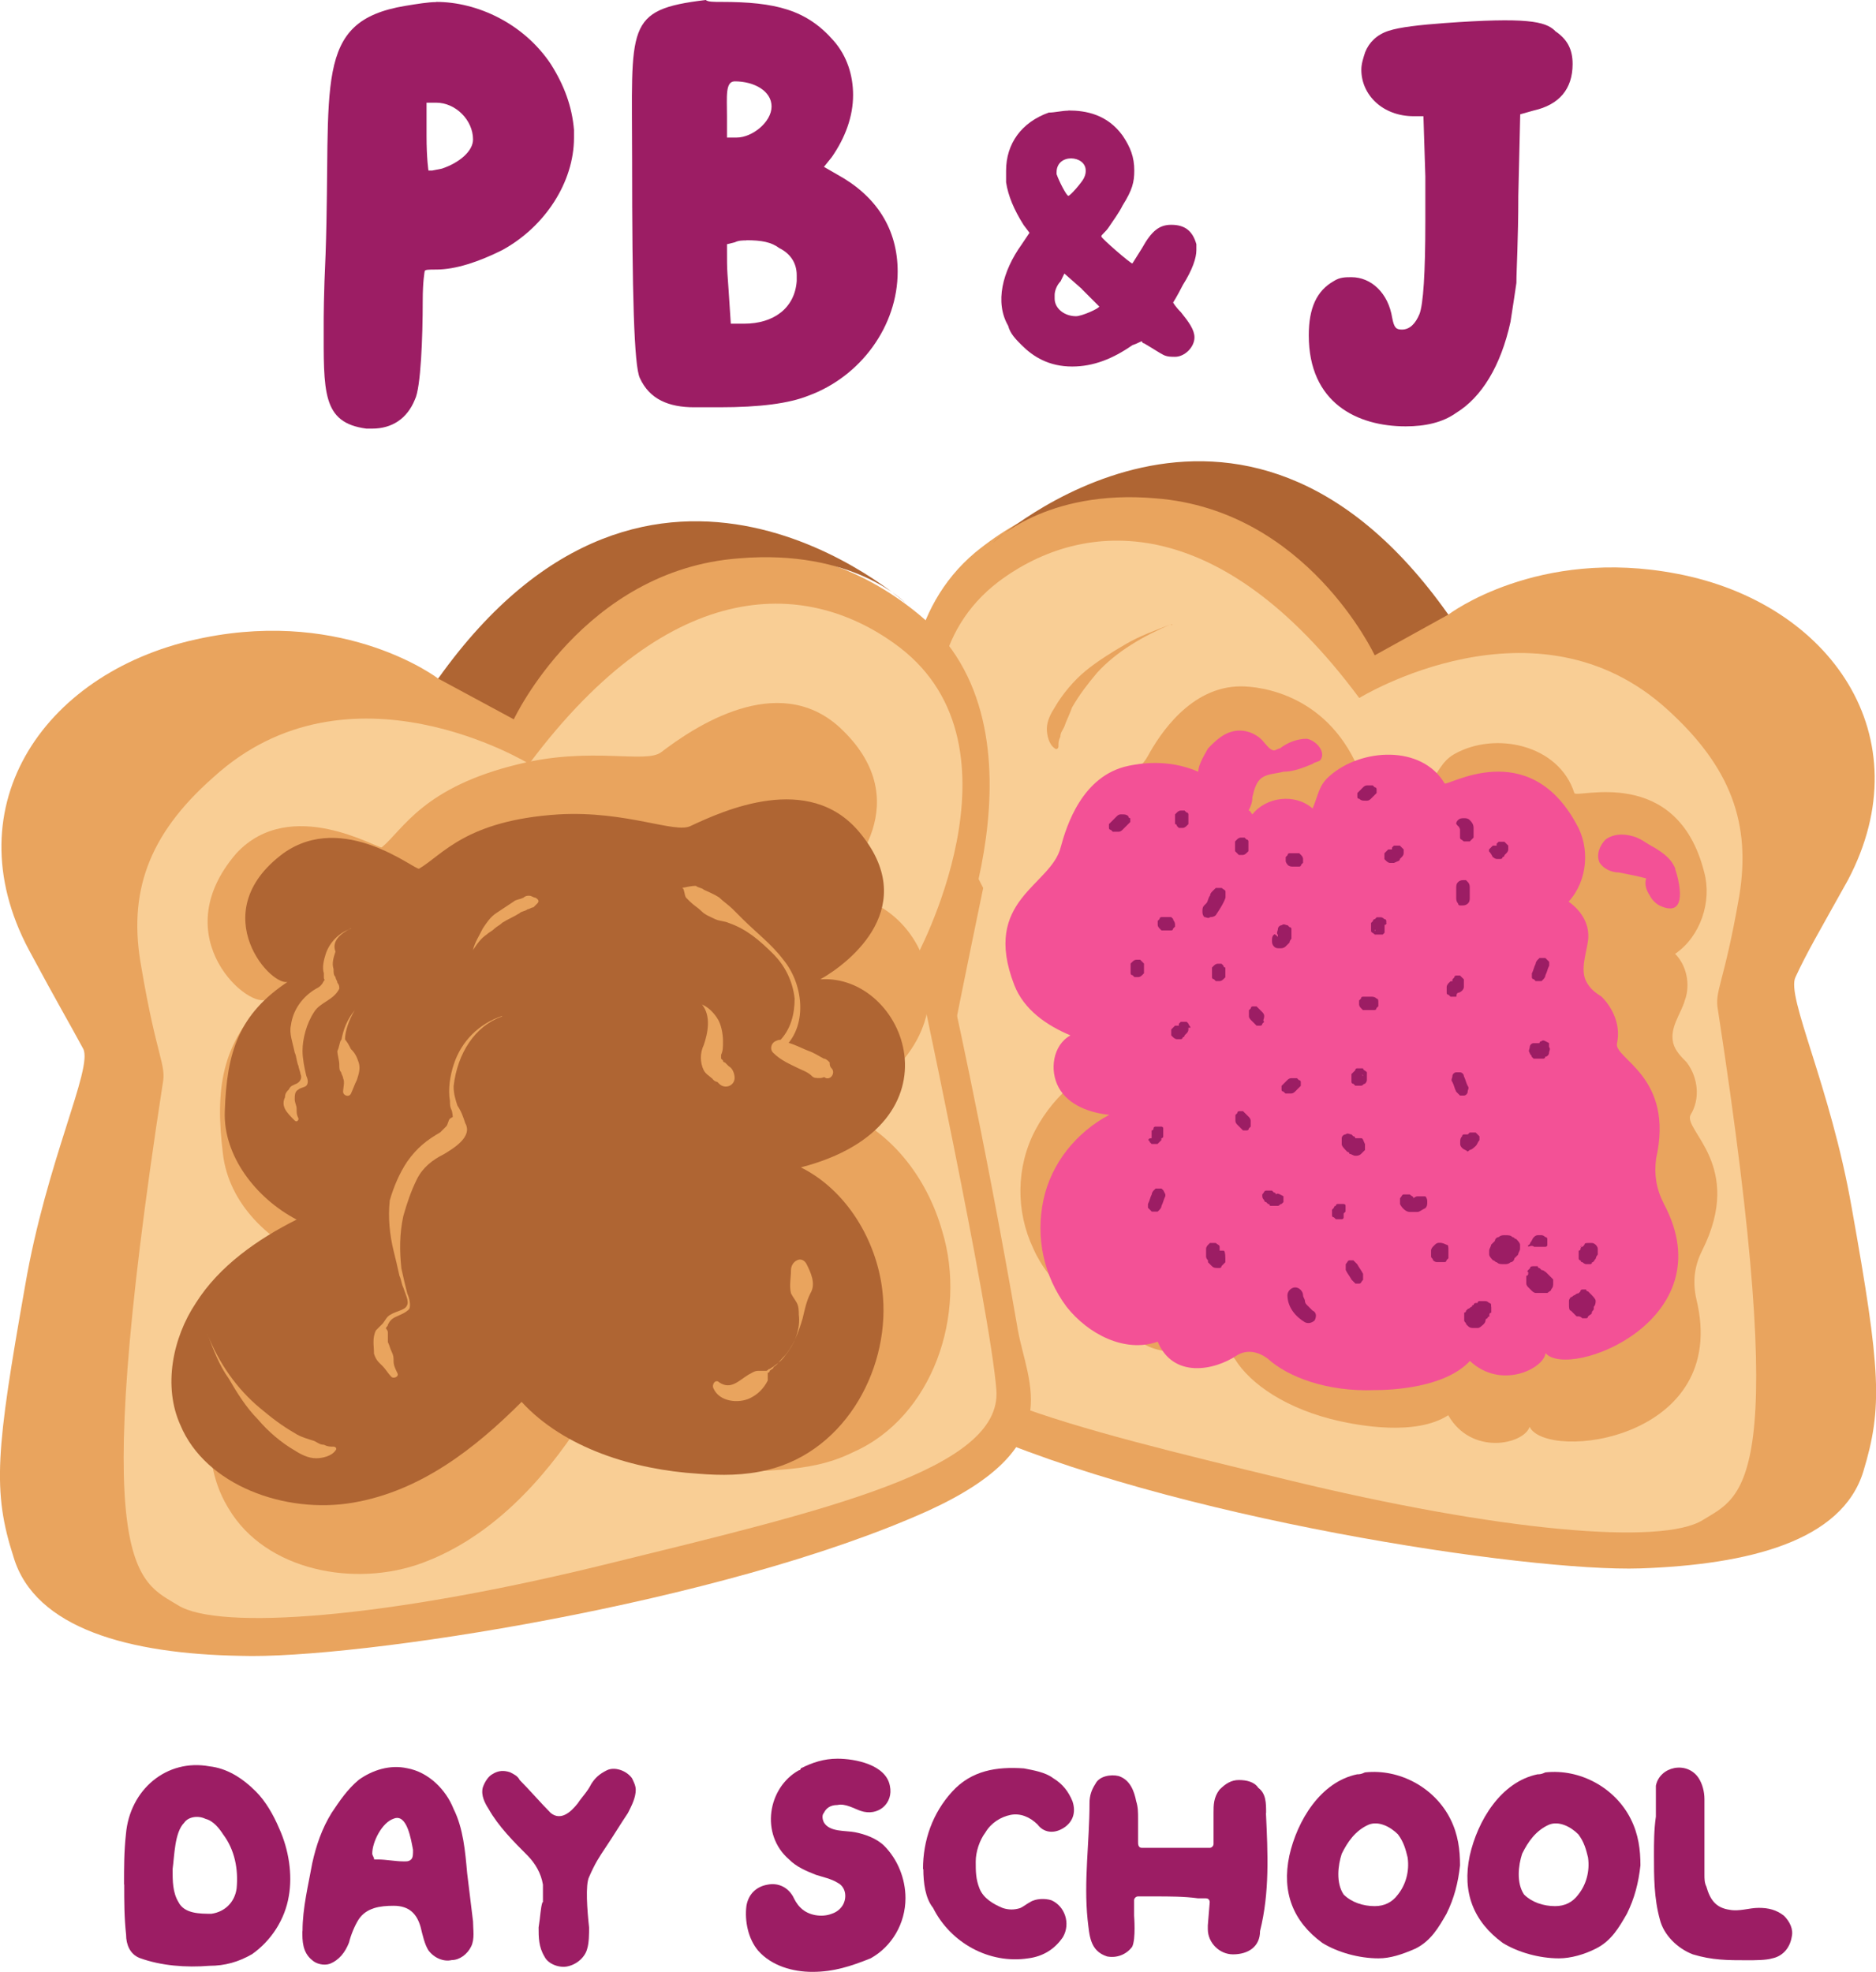 <?xml version="1.0" encoding="UTF-8"?> <svg xmlns="http://www.w3.org/2000/svg" id="Layer_1" data-name="Layer 1" viewBox="0 0 108.15 113.68"><defs><style> .cls-1 { fill: #af6533; } .cls-2 { fill: #f35196; } .cls-3 { fill: #9c1d64; } .cls-4 { fill: #e9a45e; } .cls-5 { fill: #f9ce95; } </style></defs><g><path class="cls-3" d="M25.15.11c2.35,0,5.03,1.23,6.6,3.58.78,1.23,1.23,2.46,1.34,3.8v.45c0,2.57-1.68,5.14-4.14,6.48-1.34.67-2.68,1.12-3.8,1.12-.45,0-.67,0-.67.11,0,0-.11.56-.11,1.68,0,2.12-.11,5.03-.45,5.7-.45,1.12-1.34,1.68-2.46,1.68h-.34c-2.57-.34-2.46-2.12-2.46-6.04,0-.34,0-1.68.11-4.02.34-9.84-.78-13.41,4.58-14.31.67-.11,1.34-.22,1.79-.22ZM25.15,5.92h-.56v1.9c0,1.34.11,2.01.11,2.01h.22l.56-.11c1.01-.34,1.79-1.01,1.79-1.68,0-1.12-1.01-2.12-2.12-2.12Z"></path><path class="cls-3" d="M41.58.11c3.13,0,4.92.45,6.48,2.24.78.89,1.12,2.01,1.12,3.13,0,1.23-.45,2.46-1.23,3.58l-.45.56.78.45c2.24,1.23,3.47,3.13,3.47,5.59,0,3.13-2.12,6.04-5.14,7.15-1.12.45-2.79.67-5.14.67h-1.45c-1.45,0-2.57-.45-3.13-1.68-.34-.67-.45-4.92-.45-12.63s-.45-8.61,4.25-9.17c.11.11.45.11.89.11ZM42.36,4.69c-.56,0-.45.89-.45,2.01v1.23h.56c.89,0,2.01-.89,2.01-1.79s-1.01-1.45-2.12-1.45ZM43.03,13.86c-.22,0-.45,0-.67.11l-.45.11c0,2.01,0,1.01.22,4.58h.78c1.68,0,2.91-.89,3.02-2.46v-.34c0-.67-.34-1.23-1.01-1.56-.45-.34-1.01-.45-1.9-.45Z"></path><path class="cls-3" d="M61.59,6.37c1.01,0,2.24.22,3.13,1.45.45.67.67,1.23.67,2.01,0,.67-.11,1.12-.67,2.01-.22.45-.56.89-.78,1.23-.22.34-.45.45-.45.56s1.68,1.56,1.79,1.56c0,0,.22-.34.56-.89.56-1.01,1.01-1.34,1.68-1.34.78,0,1.23.34,1.45,1.12v.34c0,.45-.22,1.12-.78,2.01-.34.67-.56,1.01-.56,1.01,0,0,.11.22.45.56.45.56.78,1.01.78,1.45,0,.56-.56,1.12-1.12,1.12-.22,0-.45,0-.67-.11s-.56-.34-1.12-.67c-.11,0-.11-.11-.11-.11-.11,0-.22.11-.56.22-1.12.78-2.24,1.23-3.47,1.23-1.34,0-2.24-.56-2.91-1.23-.34-.34-.67-.67-.78-1.12-.78-1.34-.34-3.13.78-4.69l.45-.67-.34-.45c-.56-.89-.89-1.68-1.01-2.46v-.67c0-1.56.89-2.79,2.46-3.35.34,0,.78-.11,1.12-.11ZM62.37,16.66l-1.01-.89-.22.45c-.22.22-.34.56-.34.78v.22c0,.56.56,1.01,1.23,1.01.34,0,1.34-.45,1.34-.56,0,0-.34-.34-1.01-1.01ZM60.92,10.06c.11.34.56,1.23.67,1.23s.78-.78.89-1.01c.11-.22.11-.34.11-.45,0-.89-1.68-1.01-1.68.11,0,0,0,.11,0,.11Z"></path><path class="cls-3" d="M89.65,1.79c.67.45,1.01,1.01,1.01,1.9,0,1.45-.78,2.35-2.24,2.68l-.78.22-.11,4.69c0,2.57-.11,4.25-.11,5.03-.11.78-.22,1.45-.34,2.24-.56,2.57-1.68,4.36-3.13,5.25-.78.56-1.79.78-2.91.78-2.79,0-5.59-1.34-5.59-5.25,0-1.56.45-2.57,1.45-3.13.34-.22.67-.22,1.01-.22,1.12,0,2.12.89,2.35,2.35.11.56.22.67.56.67.45,0,.78-.34,1.01-.89.22-.56.34-2.35.34-5.37v-2.57l-.11-3.47h-.56c-1.79,0-3.02-1.23-3.02-2.68,0-.34.11-.67.22-1.01.22-.56.67-1.01,1.34-1.23s1.79-.34,3.24-.45c4.69-.34,5.81-.11,6.37.45Z"></path></g><g><path class="cls-3" d="M7.15,108.65c0-1.01,0-1.9.11-2.91.22-2.57,2.35-4.36,4.81-3.91,1.01.11,1.9.67,2.68,1.45.56.56,1.01,1.34,1.34,2.12.56,1.23.78,2.68.56,3.91-.22,1.34-1.01,2.57-2.12,3.35-.78.45-1.56.67-2.46.67-1.34.11-2.79,0-4.02-.45-.56-.22-.78-.78-.78-1.34-.11-1.01-.11-1.9-.11-2.91ZM9.95,107.76c0,.67,0,1.34.34,1.9.34.67,1.23.67,1.9.67.78-.11,1.34-.67,1.45-1.45.11-1.12-.11-2.24-.78-3.13-.22-.34-.56-.78-1.01-.89-.45-.22-1.01-.11-1.23.22-.56.56-.56,1.9-.67,2.68Z"></path><path class="cls-3" d="M17.44,111.33q0-.11,0,0c0-1.34.34-2.68.56-3.91.22-1.01.56-2.01,1.12-2.91.45-.67.89-1.34,1.56-1.9.78-.56,1.79-.89,2.79-.67,1.23.22,2.24,1.23,2.68,2.35.56,1.12.67,2.46.78,3.69.11.89.22,1.79.34,2.79,0,.45.11,1.01-.11,1.45-.22.45-.67.78-1.12.78-.45.11-1.01-.11-1.34-.56-.22-.34-.34-.89-.45-1.34-.22-.78-.67-1.23-1.56-1.23-.78,0-1.56.11-2.01.78-.22.34-.45.89-.56,1.34-.22.56-.56,1.01-1.12,1.23-.34.11-.78,0-1.01-.22-.56-.45-.56-1.12-.56-1.68ZM23.36,107.31c.11,0,.22,0,.34-.11s.11-.34.11-.56c-.11-.56-.34-2.12-1.12-1.79-.67.22-1.23,1.34-1.23,2.01,0,.11.11.22.11.34h.22c.45,0,1.01.11,1.45.11,0,0,.11,0,.11,0Z"></path><path class="cls-3" d="M31.3,109.66v-1.01c-.11-.67-.45-1.23-.89-1.68-.78-.78-1.68-1.68-2.24-2.68-.22-.34-.45-.78-.34-1.23.11-.34.34-.67.56-.78.34-.22.67-.22,1.01-.11.22.11.45.22.56.45.56.56,1.23,1.34,1.79,1.9.56.45,1.12,0,1.56-.56.22-.34.56-.67.78-1.12.22-.34.45-.56.89-.78s1.12,0,1.45.45c.11.22.22.45.22.67,0,.45-.22.89-.45,1.34-.45.67-.78,1.23-1.23,1.9s-.67,1.01-1.01,1.79c-.22.45-.11,1.9,0,2.91,0,.34,0,.89-.11,1.23-.11.45-.56.89-1.12,1.01-.45.11-1.12-.11-1.34-.56-.34-.56-.34-1.12-.34-1.68.11-.67.11-1.12.22-1.45Z"></path><path class="cls-3" d="M46.83,113.68c-1.12,0-2.35-.34-3.13-1.23-.56-.67-.78-1.68-.67-2.57.11-.67.56-1.12,1.23-1.23.56-.11,1.12.11,1.45.67.11.22.22.45.45.67.45.45,1.23.56,1.79.34.34-.11.56-.34.67-.56.22-.45.11-1.01-.34-1.23-.34-.22-.89-.34-1.23-.45-.56-.22-1.12-.45-1.56-.89-1.68-1.45-1.23-4.14.56-5.14,0,0,.11,0,.11-.11.67-.34,1.34-.56,2.12-.56,1.01,0,2.79.34,3.02,1.56.22,1.01-.67,1.79-1.68,1.45-.34-.11-.89-.45-1.34-.34-.45,0-.67.22-.78.45-.11.11-.11.34,0,.56.34.56,1.23.45,1.79.56s1.23.34,1.68.78c.78.78,1.23,1.9,1.23,3.02,0,1.45-.78,2.79-2.01,3.47-1.12.45-2.12.78-3.35.78Z"></path><path class="cls-3" d="M53.21,107.76c0-1.68.56-3.24,1.68-4.47s2.57-1.45,4.14-1.34c.56.11,1.23.22,1.68.56.56.34.89.78,1.12,1.34.22.67,0,1.23-.56,1.56s-1.12.22-1.45-.22c-.45-.45-1.01-.67-1.56-.56s-1.12.45-1.45,1.01c-.34.45-.56,1.12-.56,1.68s0,1.01.22,1.56.78.89,1.34,1.12c.34.11.67.11,1.01,0,.22-.11.34-.22.56-.34.34-.22.89-.22,1.23-.11.78.34,1.12,1.34.67,2.12-.45.67-1.12,1.12-2.01,1.23-2.24.34-4.47-.89-5.48-2.91-.45-.56-.56-1.45-.56-2.24Z"></path><path class="cls-3" d="M79.47,112.9c-1.12,0-2.35-.34-3.24-.89-1.68-1.23-2.35-2.91-1.9-5.03.45-2.01,1.79-4.25,3.91-4.69.11,0,.22,0,.45-.11,2.01-.22,4.02.89,4.92,2.68.45.89.56,1.79.56,2.68-.11,1.01-.34,1.9-.78,2.79-.45.78-.89,1.56-1.79,2.01-.78.34-1.45.56-2.12.56ZM81.15,107.09c-.11-.45-.22-.89-.56-1.34-.45-.45-1.12-.78-1.68-.56-.78.34-1.23,1.01-1.56,1.68-.22.67-.34,1.68.11,2.35.45.45,1.12.67,1.79.67.56,0,1.01-.22,1.34-.67.45-.56.67-1.34.56-2.12Z"></path><path class="cls-3" d="M89.87,112.9c-1.12,0-2.35-.34-3.24-.89-1.68-1.23-2.35-2.91-1.9-5.03.45-2.01,1.79-4.25,3.91-4.69.11,0,.22,0,.45-.11,2.01-.22,4.02.89,4.92,2.68.45.89.56,1.79.56,2.68-.11,1.01-.34,1.9-.78,2.79-.45.78-.89,1.56-1.79,2.01-.67.34-1.45.56-2.12.56ZM91.55,107.09c-.11-.45-.22-.89-.56-1.34-.45-.45-1.12-.78-1.68-.56-.78.34-1.23,1.01-1.56,1.68-.22.67-.34,1.68.11,2.35.45.45,1.12.67,1.79.67.56,0,1.01-.22,1.34-.67.45-.56.67-1.34.56-2.12Z"></path><path class="cls-3" d="M95.46,103.4v-.45c.22-1.12,1.79-1.45,2.46-.45.22.34.34.78.34,1.23v4.36c0,.22,0,.45.11.67.22.78.56,1.23,1.34,1.34.56.11,1.12-.11,1.68-.11s1.01.11,1.45.45c.34.34.56.78.45,1.23-.11.67-.56,1.12-1.12,1.23-.34.11-1.01.11-1.45.11-1.12,0-2.01,0-3.13-.34-.89-.34-1.68-1.12-1.9-2.01-.34-1.23-.34-2.46-.34-3.69,0-.78,0-1.45.11-2.24,0-.34,0-.89,0-1.34Z"></path><path class="cls-3" d="M72.99,104.52c0-.56,0-1.12-.45-1.45-.22-.34-.67-.45-1.12-.45s-.78.22-1.12.56c-.34.45-.34.89-.34,1.34v1.79c0,.11-.11.22-.22.22h-3.91c-.22,0-.22-.22-.22-.34v-1.34c0-.34,0-.67-.11-1.01-.11-.56-.34-1.23-1.01-1.45-.45-.11-1.12,0-1.34.45-.22.34-.34.67-.34,1.12,0,2.24-.34,4.47-.11,6.71.11.89.11,1.79,1.12,2.12.56.11,1.12-.11,1.45-.56.22-.45.11-1.79.11-1.79v-.89c0-.11.11-.22.22-.22h1.01c.78,0,1.68,0,2.46.11h.45c.22,0,.22.22.22.22l-.11,1.34v.22c0,.78.67,1.45,1.45,1.45.89,0,1.56-.45,1.56-1.34.56-2.24.45-4.47.34-6.82Z"></path></g><g><path class="cls-4" d="M83.5,35.43s5.14-3.91,13.19-2.35c8.83,1.68,14.2,9.39,9.84,17.66-1.68,3.02-2.35,4.14-3.02,5.59-.56,1.12,2.01,6.26,3.24,13.3,1.68,9.39,1.79,11.51.67,15.2-1.23,4.02-6.6,5.37-12.85,5.59-6.48.22-27.27-2.91-38.79-8.16-7.82-3.58-5.48-7.04-5.03-10.17,2.01-11.4,3.91-19.9,3.91-19.9,0,0-6.15-13.86,1.56-20.34,12.18-9.95,27.27,3.58,27.27,3.58"></path><path class="cls-5" d="M78.36,40.24s10.17-6.26,17.77.67c3.69,3.35,4.81,6.6,4.14,10.73-.89,5.14-1.45,5.48-1.23,6.6,4.25,27.61,1.45,27.95-.89,29.4-2.35,1.45-11.63.67-24.03-2.35-12.41-3.02-22.47-5.37-22.02-9.84.45-4.47,4.58-24.26,4.58-24.26,0,0-6.6-11.96.89-17.66,4.92-3.69,12.74-4.14,20.79,6.71"></path><path class="cls-1" d="M83.5,35.43l-4.25,2.35s-3.91-8.38-12.63-9.05c-6.37-.56-9.39,2.57-9.39,2.57,0,0,14.2-12.97,26.27,4.14"></path><path class="cls-4" d="M25.26,39.12s-5.25-4.02-13.53-2.35c-9.05,1.79-14.53,9.61-10.06,18,1.68,3.13,2.35,4.25,3.13,5.7.56,1.12-2.12,6.48-3.35,13.64-1.68,9.5-1.9,11.85-.67,15.65,1.23,4.14,6.71,5.59,13.08,5.7,6.6.22,27.83-3.02,39.68-8.38,8.05-3.69,5.7-7.27,5.14-10.4-2.01-11.63-4.02-20.46-4.02-20.46,0,0,6.37-14.2-1.68-20.79-12.3-10.17-27.72,3.69-27.72,3.69"></path><path class="cls-5" d="M30.51,44.04s-10.4-6.37-18.22.78c-3.8,3.35-4.92,6.71-4.14,10.95.89,5.25,1.45,5.59,1.23,6.71-4.36,28.28-1.45,28.62.89,30.07s11.85.78,24.59-2.35c12.74-3.13,22.92-5.48,22.58-10.06-.34-4.58-4.69-24.82-4.69-24.82,0,0,6.71-12.18-.89-18-5.14-3.91-13.08-4.36-21.35,6.71"></path><path class="cls-1" d="M25.26,39.12l4.36,2.35s4.02-8.61,12.97-9.28c6.6-.56,9.61,2.57,9.61,2.57,0,0-14.53-13.08-26.94,4.36"></path><path class="cls-4" d="M15.42,57.57c-2.68,2.57-3.02,5.25-2.57,8.94.34,2.91,2.68,5.14,5.48,6.26-2.24,1.68-4.25,3.8-5.37,6.26-1.12,2.57-1.23,5.59.22,7.94,2.12,3.58,7.27,4.58,11.18,3.13,3.91-1.45,6.93-4.69,9.17-8.16,3.13,2.57,7.49,3.13,11.51,2.79,1.45-.11,2.79-.34,4.14-1.01,4.58-2.01,6.6-7.94,5.14-12.74-.89-3.13-3.02-5.92-6.15-7.04,9.61-4.47,4.47-13.41-.67-12.18,1.79-1.45,5.37-5.7.89-9.84-3.58-3.24-8.38,0-10.28,1.45-.89.67-4.02-.34-8.16.67-5.59,1.34-6.71,3.8-7.94,4.81-.22.11-5.25-3.02-8.38.34-4.25,4.92.89,9.17,1.79,8.38"></path><path class="cls-1" d="M16.65,56.56c-2.91,1.9-3.58,4.14-3.69,7.49-.11,2.57,1.79,5.03,4.14,6.26-2.24,1.12-4.47,2.68-5.81,4.81-1.34,2.01-1.9,4.81-.89,7.04,1.45,3.47,6.04,5.14,9.95,4.47s7.04-3.13,9.72-5.81c2.46,2.68,6.48,3.91,10.17,4.14,1.34.11,2.68.11,4.02-.22,4.58-1.12,7.15-6.04,6.6-10.4-.34-2.79-2.01-5.7-4.69-7.04,9.5-2.46,6.04-11.18,1.12-10.84,1.79-1.01,5.81-4.25,2.24-8.5-2.91-3.47-7.82-1.23-9.72-.34-.89.45-3.69-.89-7.6-.67-5.37.34-6.71,2.35-8.05,3.13-.22.11-4.36-3.35-7.82-.89-4.69,3.47-.56,7.94.34,7.38"></path><path class="cls-4" d="M90.76,45.72c.11.34,5.92-1.68,7.49,4.58.45,1.68-.22,3.69-1.68,4.69.67.67.89,1.79.56,2.68-.22.78-.89,1.56-.67,2.46.11.45.45.78.78,1.12.67.89.78,2.12.22,3.02-.45.89,3.13,2.91.67,7.82-.45.89-.56,1.79-.34,2.79,2.01,8.16-8.61,9.39-9.61,7.38-.34,1.01-3.35,1.68-4.69-.67-1.9,1.23-5.25.56-6.26.34-3.02-.67-5.14-2.12-6.04-3.58-.45-.56-1.12-.89-1.79-.67-1.68.56-4.36.34-4.69-2.12-2.24.22-4.25-1.56-5.14-3.58-1.01-2.12-1.01-4.69.11-6.82s3.13-3.8,5.48-4.25c-1.23-.45-2.35-1.23-2.79-2.46-.45-1.23.22-2.79,1.45-3.02-1.34-1.01-2.46-2.35-2.68-4.02-.67-5.81,3.8-5.59,5.03-7.82.67-1.23,2.46-4.02,5.37-4.02,1.12,0,5.14.45,6.93,5.14,1.12-.89,3.02-.67,3.8.56.67-.67.78-1.34,1.56-1.79,2.35-1.34,6.04-.56,6.93,2.24"></path><path class="cls-4" d="M27.27,54.77c.22-.34.45-.67.78-.89.11-.11.34-.22.45-.34.11-.11.34-.22.45-.34.34-.22.67-.34,1.01-.56.11-.11.34-.11.45-.22.11,0,.22-.11.34-.11q.11-.11.22-.22c.11-.11.11-.22-.11-.34-.11,0-.22-.11-.34-.11s-.22,0-.34.11c-.22.11-.45.11-.56.22-.34.22-.67.45-1.01.67-.34.22-.56.56-.78.89-.22.45-.45.78-.56,1.23q-.11,0,0,0h0Z"></path><path class="cls-4" d="M40.46,57.9c.56.67.34,1.68.11,2.35-.22.45-.22,1.01,0,1.45.11.22.34.34.45.45.22.11-.11-.11.11.11,0,0,.11.11.22.11,0,0,.11,0,0,0l.11.11c.34.34.89.11.89-.34,0-.22-.11-.56-.34-.67q-.11-.11-.22-.22s-.11,0-.11-.11l-.11-.11v-.11.11-.22c.11-.22.11-.45.11-.78,0-.45-.11-1.01-.34-1.34-.22-.34-.56-.67-.89-.78q0-.11,0,0h0Z"></path><path class="cls-4" d="M45.6,73.22c0,.45-.11.89,0,1.34.11.22.22.34.34.56.11.22.11.45.11.67.11.78-.22,1.68-.78,2.35-.22.34-.56.56-.89.78-.11,0-.11.11-.22.11h-.45c-.22,0-.34.11-.56.22-.56.34-1.01.89-1.68.45-.22-.22-.45.11-.34.34.34.78,1.45.89,2.12.56.45-.22.78-.56,1.01-1.01v-.45s.11,0,.11-.11c.11-.11.22-.11.22-.22.22-.11.34-.34.56-.56.56-.56.89-1.45,1.12-2.24.11-.45.22-1.01.45-1.45.34-.56,0-1.23-.22-1.68-.11-.22-.34-.34-.56-.22-.22.11-.34.34-.34.56h0Z"></path><path class="cls-4" d="M20.45,58.24c-.45.56-.67,1.12-.78,1.79v-.11c-.11.22-.11.45-.22.67,0,.22.11.56.11.78s0,.34.11.45c0,.11.11.22.11.34.11.22,0,.56,0,.78s.34.34.45.11c.11-.22.22-.56.34-.78.11-.34.22-.67.11-1.01-.11-.34-.22-.56-.45-.78-.11-.22-.22-.45-.45-.67,0,0,0,.11.11.11,0-.45.22-1.12.56-1.68,0,.11,0,0,0,0h0Z"></path><path class="cls-4" d="M28.95,58.57c-1.34.45-2.35,1.45-2.79,2.79-.22.67-.34,1.45-.22,2.12,0,.22,0,.34.11.56,0,0,.11.45,0,.45.11,0,.22-.22-.11,0-.11.11-.11.34-.22.45s-.22.22-.34.34c-.78.45-1.34.89-1.9,1.68-.45.67-.78,1.45-1.01,2.24-.11,1.01,0,2.01.22,2.91.11.45.22.89.34,1.45.11.22.11.45.22.67.11.34.34.78.22,1.01-.11.34-.78.34-1.12.67-.11.11-.22.34-.34.45s-.22.22-.34.34c-.22.45-.11.89-.11,1.34.11.34.22.45.45.67s.34.45.56.67c.11.11.45,0,.34-.22-.11-.22-.22-.45-.22-.67s0-.34-.11-.56-.11-.34-.22-.56v-.56c0-.11-.11-.22-.11-.22,0-.11.11-.11.11-.22.11-.22.22-.34.45-.45s.56-.22.78-.45c.11-.22,0-.67-.11-.89-.11-.45-.22-.89-.34-1.45-.11-1.01-.11-2.01.11-3.02.22-.78.45-1.45.78-2.12s.89-1.12,1.56-1.45c.56-.34,1.68-1.01,1.23-1.79-.11-.34-.22-.67-.45-1.01-.11-.34-.22-.67-.22-1.12.22-1.9,1.23-3.47,2.79-4.02h0Z"></path><path class="cls-4" d="M11.96,76.91c.34.89.67,1.79,1.23,2.57.45.78,1.01,1.68,1.68,2.35.56.67,1.34,1.34,2.12,1.79.34.22.78.45,1.23.45.34,0,.89-.11,1.12-.45.11-.11,0-.22-.11-.22-.22,0-.34,0-.56-.11-.22,0-.34-.11-.56-.22-.34-.11-.78-.22-1.12-.45-.78-.45-1.34-.89-2.01-1.45-1.34-1.12-2.35-2.57-3.02-4.25.11-.11,0,0,0,0h0Z"></path><path class="cls-4" d="M67.51,35.99c-.89.34-1.79.67-2.57,1.12-.78.45-1.68,1.01-2.35,1.56s-1.34,1.34-1.79,2.12c-.22.34-.45.78-.45,1.23,0,.34.11.89.45,1.12.11.11.22,0,.22-.11,0-.22,0-.34.11-.56,0-.22.11-.34.22-.56.11-.34.34-.78.45-1.12.45-.78.89-1.34,1.45-2.01,1.12-1.23,2.68-2.12,4.25-2.79.11.11.11,0,0,0h0Z"></path><path class="cls-4" d="M39.34,51.2c.11,0,.11.45.22.56s.22.22.22.22c.22.22.45.34.67.56s.56.34.78.45c.22.11.56.11.78.22,1.01.34,1.79,1.01,2.57,1.79.67.67,1.12,1.56,1.23,2.57,0,.89-.22,1.79-.89,2.46h.22c-.11-.11-.22-.11-.45,0-.22.11-.34.45-.11.67.45.45,1.01.67,1.45.89.22.11.56.22.78.45.11.11.22.11.45.11s.22-.11.34,0c.34.11.56-.34.34-.56-.11-.11-.11-.22-.11-.34-.11-.11-.22-.22-.34-.22-.22-.11-.56-.34-.89-.45-.56-.22-1.12-.56-1.79-.56.11.22.22.34.34.56.11-.11.11-.22.11-.45v.22c1.34-1.34,1.01-3.69-.11-5.03-.67-.89-1.56-1.56-2.35-2.35-.22-.22-.34-.34-.56-.56s-.56-.45-.78-.67c-.34-.22-.67-.34-.89-.45-.11-.11-.34-.11-.45-.22-.34,0-.67.11-.78.11,0-.11,0,0,0,0h0Z"></path><path class="cls-4" d="M20.23,53.54c-.67.22-1.23.78-1.45,1.45-.11.34-.22.78-.11,1.12v.22c0,.22.11.11,0,.22-.11.22-.22.34-.45.45-.78.45-1.34,1.23-1.45,2.12-.11.45.11,1.01.22,1.56.11.22.11.56.22.78,0,.11.11.34.11.45.11.22,0,.45-.22.56s-.34.11-.45.34c-.11.11-.22.22-.22.45-.11.22-.11.45,0,.67.11.22.34.45.56.67.11.11.22,0,.22-.11-.11-.22-.11-.34-.11-.56s-.11-.34-.11-.56,0-.45.22-.56c.11-.11.34-.11.45-.22s.11-.34,0-.56c-.11-.45-.22-1.01-.22-1.45,0-.67.22-1.56.67-2.24.34-.56,1.12-.67,1.45-1.34,0-.11,0-.22-.11-.34,0-.11-.11-.22-.11-.34-.11-.11-.11-.22-.11-.45-.11-.34,0-.67.11-1.01-.22-.56.22-1.01.89-1.34h0Z"></path><g><path class="cls-2" d="M96.58,50.08c-.22-.56-.67-.89-1.23-1.23-.45-.22-.78-.56-1.34-.67-.45-.11-1.01-.11-1.45.22-.34.34-.56.89-.34,1.34.22.34.67.56,1.12.56.56.11,1.12.22,1.56.34-.11.34,0,.67.22,1.01.11.22.34.45.56.56,1.68.78,1.12-1.45.89-2.12Z"></path><path class="cls-2" d="M95.46,66.85c1.12-4.81-2.46-5.81-2.24-6.71.22-1.01-.22-2.01-.89-2.68-.34-.22-.67-.45-.89-.89-.34-.67,0-1.56.11-2.35.11-.89-.34-1.68-1.12-2.24,1.12-1.23,1.23-3.13.45-4.47-2.79-5.14-7.49-2.12-7.6-2.35-1.34-2.24-4.81-2.01-6.6-.45-.67.56-.67,1.12-1.01,1.9-1.01-.89-2.68-.67-3.47.34-.11-.11-.11-.22-.22-.22.11-.22.22-.45.22-.78.11-.45.22-.89.56-1.12s.78-.22,1.23-.34c.56,0,1.12-.22,1.68-.45.11-.11.34-.11.45-.22.34-.45-.22-1.12-.78-1.23-.56,0-1.12.22-1.56.56-.11,0-.22.11-.34.11-.22,0-.45-.34-.56-.45-.34-.45-1.01-.78-1.68-.67-.67.11-1.12.56-1.56,1.01-.11.22-.56.89-.56,1.34-1.79-.78-3.47-.45-4.02-.34-2.68.56-3.58,3.47-3.91,4.69-.56,2.24-4.58,3.02-2.68,7.94.56,1.45,1.9,2.35,3.24,2.91-1.01.56-1.23,2.01-.67,3.02s1.79,1.45,2.91,1.56c-1.9,1.01-3.35,2.79-3.8,4.92-.45,2.12,0,4.36,1.34,6.15,1.23,1.56,3.35,2.68,5.25,2.01.89,2.12,3.24,1.68,4.58.78.56-.34,1.23-.22,1.79.22,1.12,1.01,3.35,1.9,6.15,1.79.89,0,4.02-.11,5.48-1.68,1.79,1.68,4.25.45,4.36-.45,1.34,1.56,10.4-1.9,6.82-8.61-.45-.89-.56-1.68-.45-2.57Z"></path></g><g><path class="cls-3" d="M69.75,52.87c.11,0,.22,0,.34-.11.22-.34.45-.67.56-1.01v-.34c0-.11-.11-.11-.22-.22h-.34q-.11.11-.22.22t-.11.22c-.11.11-.11.34-.22.45l-.11.11c-.11.11-.11.22-.11.34s0,.22.11.34c.11,0,.22.11.34,0Z"></path><path class="cls-3" d="M67.85,47.62l.11.11h.22q.11,0,.22-.11l.11-.11v-.56s0-.11-.11-.11l-.11-.11h-.22q-.11,0-.22.11l-.11.11v.56c.11,0,.11.11.11.11Z"></path><path class="cls-3" d="M72.88,58.57q0-.11-.11-.22t-.22-.22l-.11-.11h-.22s-.11,0-.11.11l-.11.11v.34q0,.11.11.22.11.11.22.22l.11.11h.22s.11,0,.11-.11l.11-.11c-.11-.11,0-.11,0-.34,0,.11,0,0,0,0Z"></path><path class="cls-3" d="M65.84,55.44l-.11-.11h-.22q-.11,0-.22.11l-.11.11v.56s0,.11.11.11l.11.11h.22q.11,0,.22-.11l.11-.11v-.56l-.11-.11Z"></path><path class="cls-3" d="M73.44,53.88s0,.11,0,0c-.11.11-.11.22-.11.34s0,.22.11.34.22.11.34.11.22,0,.34-.11q.11-.11.22-.22c0-.11.11-.22.11-.22v-.56s0-.11-.11-.11l-.11-.11c-.11,0-.22-.11-.34,0-.11,0-.22.11-.22.22s-.11.22,0,.34v.11q-.22-.22-.22-.11h0Z"></path><path class="cls-3" d="M74.22,49.85s0,.11,0,0c.11.11.22.11.34.11h.34s.11,0,.11-.11l.11-.11v-.22q0-.11-.11-.22l-.11-.11h-.56s-.11,0-.11.11l-.11.11v.22c0,.11.11.22.11.22Z"></path><path class="cls-3" d="M79.92,53.21s0-.11,0,0v-.11s0-.11-.11-.11q-.11-.11-.22-.11h-.22l-.11.11h0s-.11,0-.11.11l-.11.11v.34h0v.11h0c0,.11.11.11.22.22h.45l.11-.11v-.45q.11,0,.11-.11h0ZM79.25,53.66q0-.11,0,0c0-.11.11,0,0,0q.11,0,0,0ZM79.7,53.21q0,.11,0,0,0,.11,0,0,0,.11,0,0Z"></path><path class="cls-3" d="M80.7,49.52q.11,0,0,0l.11-.11q.11-.11.11-.22v-.22l-.11-.11-.11-.11h-.34l-.11.11v.11h-.22l-.11.11-.11.11v.34l.11.11s.11.11.22.11h.22c.22-.11.34-.11.34-.22ZM80.26,48.96s.11,0,0,0c.11,0,0,0,0,0h0Z"></path><path class="cls-3" d="M84.06,57.23h0c.11,0,.22-.11.22-.11q.11-.11.11-.22h0v-.22h0v-.22l-.11-.11-.11-.11h-.22s-.11,0-.11.11l-.11.11v.11h-.11l-.11.11s-.11.11-.11.22v.34s0,.11.11.11l.11.11h.34q0-.22.11-.22ZM83.95,56.56h0Z"></path><path class="cls-3" d="M78.58,61.59s-.11,0,0,0h-.34s-.11,0-.11.11l-.11.11-.11.11v.45s0,.11.11.11l.11.11h.34c.11,0,.11-.11.22-.11q.11-.11.11-.22v-.45c-.11-.11-.22-.11-.22-.22ZM78.58,62.04q-.11-.11,0,0-.11-.11,0,0c-.11-.11,0-.11,0,0ZM78.24,62.37q-.11,0,0,0c-.11,0,0,0,0,0h0Z"></path><path class="cls-3" d="M71.99,64.39q-.11-.11-.22-.22l-.11-.11h-.22s-.11,0-.11.11l-.11.11v.34q0,.11.11.22t.22.22l.11.11h.22s.11,0,.11-.11l.11-.11v-.34q0-.11-.11-.22Z"></path><path class="cls-3" d="M68.52,59.02l-.11-.11h-.34l-.11.11v.11h-.22l-.11.11-.11.11v.34l.11.11s.11.11.22.11h.22s.11,0,.11-.11c0,0,.11,0,.11-.11l.11-.11q.11-.11.11-.22v-.11c.22,0,.11,0,0-.22q.11.11,0,0ZM67.96,59.24h0Z"></path><path class="cls-3" d="M79.36,57.57s0-.11,0,0c-.11-.11-.22-.11-.34-.11h-.45s-.11,0-.11.11l-.11.11v.22q0,.11.11.22l.11.11h.67s.11,0,.11-.11l.11-.11v-.22c0-.11,0-.22-.11-.22Z"></path><path class="cls-3" d="M67.07,68.63l-.11-.11h-.34l-.11.11s-.11.11-.11.22c-.11.22-.11.34-.22.56v.22l.11.11.11.11h.34l.11-.11s.11-.11.11-.22c.11-.22.11-.34.22-.56v-.11l-.11-.22q0,.11,0,0Z"></path><path class="cls-3" d="M70.53,72.1h-.22v-.22c0-.11-.11-.11-.22-.22h-.34l-.11.11s-.11.11-.11.22v.45q0,.11.11.22v.11l.11.11.11.11c.11.11.22.11.34.11h.11s.11,0,.11-.11l.22-.22v-.22q0-.45-.11-.45Z"></path><path class="cls-3" d="M74,68.97q-.11-.11,0,0c-.22-.11-.34-.22-.45-.11h0s0-.11-.11-.11l-.11-.11h-.34c-.11,0-.11.11-.22.22h0v.11h0q0,.11.11.22h0s0,.11.11.11h0l.11.11s.11,0,.11.11h.45c.11,0,.11-.11.22-.11l.11-.11h0v-.34ZM73.66,69.08q-.11,0,0,0-.11,0,0,0-.11,0,0,0ZM73.33,68.97h0Z"></path><path class="cls-3" d="M78.47,65.62h-.34s0-.11-.11-.11l-.11-.11c-.11,0-.22-.11-.34,0-.11,0-.22.11-.22.22v.34c0,.11.11.22.22.34l.11.11s.11,0,.11.11c.11,0,.22.11.34.11s.22,0,.34-.11l.22-.22v-.34c-.11-.22-.11-.34-.22-.34Z"></path><path class="cls-3" d="M66.28,65.84h0s.11,0,0,0q.11,0,0,0l.11.11h.34l.11-.11.11-.11v-.11s.11,0,.11-.11v-.45c0-.11-.11-.11-.11-.11h-.34s-.11,0-.11.11h0s0,.11-.11.11h0v.11h0v.34h0c-.22,0-.22.11-.11.22-.11-.11,0-.11,0,0,0-.11,0,0,0,0ZM66.51,65.62q.11,0,0,0,.11,0,0,0,.11,0,0,0ZM66.84,65.28l-.11-.11.11.11c0-.11,0,0,0,0Z"></path><path class="cls-3" d="M78.24,72.88s-.11,0,0,0l-.22-.22h-.22c-.11,0-.11.11-.22.22v.34c.11.22.22.34.34.56l.11.11.11.11h.22c.11,0,.11-.11.22-.22v-.34c-.11-.22-.22-.34-.34-.56Z"></path><path class="cls-3" d="M75.67,75.56l-.11-.11-.22-.22q-.11-.11-.11-.22c0-.11-.11-.22-.11-.34h0c0-.22-.22-.45-.45-.45s-.45.22-.45.45c0,.67.45,1.23,1.01,1.56.22.11.45,0,.56-.11.11-.22.11-.45-.11-.56Z"></path><path class="cls-3" d="M81.71,68.97s-.11,0,0,0c-.11,0-.22.11-.22.11h0c0-.11-.11-.11-.22-.22h-.34c-.11,0-.11.11-.22.22v.34c.11.22.34.45.56.45h.45c.11,0,.22-.11.45-.22.11-.11.11-.22.11-.34s0-.22-.11-.34c-.22,0-.34,0-.45,0ZM81.49,69.08h0ZM81.49,69.08h0Z"></path><path class="cls-3" d="M84.73,66.29c.11,0,.22-.11.34-.22.11-.11.11-.22.22-.34v-.22l-.11-.11-.11-.11h-.34l-.11.11h-.22s-.11,0-.11.11c-.11.11-.11.22-.11.34v.11q0,.11.11.22c.11.11.22.11.34.22-.11,0,0,0,.11-.11Z"></path><path class="cls-3" d="M77.57,69.86v-.34c0-.11-.11-.11-.11-.11h-.34s-.11,0-.11.11h0s-.11,0-.11.11h0l-.11.11v.11h0v.11h0v.11h0s0,.11.11.11l.11.11h.34c.11,0,.11-.11.11-.11v-.22l.11-.11q0,.11,0,0ZM77.35,70.09h0Z"></path><path class="cls-3" d="M84.17,63.16h.22c.11,0,.22-.11.22-.22s.11-.22,0-.34c-.11-.22-.11-.34-.22-.56,0-.11-.11-.22-.22-.22h-.22c-.11,0-.22.11-.22.22s-.11.22,0,.34c.11.22.11.34.22.56.11.11.22.22.22.22Z"></path><path class="cls-3" d="M89.31,60.14q-.11,0,0,0c-.22-.11-.34-.22-.45-.11,0,0-.11,0-.11.11h-.34c-.11,0-.22.11-.22.22s-.11.22,0,.34c0,.11.11.11.11.22l.11.11h.56q.11,0,.11-.11c.11,0,.22-.11.22-.22s.11-.22,0-.34q0-.11,0-.22ZM88.86,60.25h0s-.11,0,0,0q-.11,0,0,0Z"></path><path class="cls-3" d="M88.42,56.45l.11.11h.34l.11-.11s.11-.11.11-.22c.11-.22.11-.34.22-.56v-.22l-.11-.11-.11-.11h-.34l-.11.11s-.11.11-.11.22c-.11.22-.11.34-.22.56v.22s0,.11.11.11Z"></path><path class="cls-3" d="M84.17,52.2h.11c.11,0,.22,0,.34-.11.11-.11.11-.22.11-.34v-.56c0-.11,0-.22-.11-.34l-.11-.11h-.11c-.11,0-.22,0-.34.11-.11.11-.11.22-.11.34v.56c0,.11,0,.22.11.34,0,0,0,.11.11.11Z"></path><path class="cls-3" d="M84.06,47.62h0c.11.11.11.22.11.22v.11h0v.34c0,.11.11.11.22.22h.34q.11-.11.22-.22v-.56c0-.22-.11-.34-.22-.45-.11-.11-.22-.11-.34-.11s-.22,0-.34.11c-.11.11-.11.22-.11.34,0-.22,0-.11.11,0h0Z"></path><path class="cls-3" d="M78.36,46.05q0,.11,0,0c.11.11.22.11.34.11h.11q.11,0,.22-.11t.22-.22l.11-.11v-.22s0-.11-.11-.11l-.11-.11h-.34q-.11,0-.22.11-.11.11-.22.22l-.11.11v.22q0,.11.11.11Z"></path><path class="cls-3" d="M86.07,49.41s.11.11.22.11h.22s.11,0,.11-.11c0,0,.11,0,.11-.11l.11-.11q.11-.11.11-.22v-.22l-.11-.11-.11-.11h-.34l-.11.11v.11h-.22l-.11.11-.11.11v.11q.11.11.22.34,0-.11,0,0ZM86.29,48.74h0Z"></path><path class="cls-3" d="M65.05,47.06q-.11,0,0,0c-.11-.11-.22-.11-.34-.11h-.11q-.11,0-.22.11c-.11.11-.22.22-.34.34l-.11.11v.22s0,.11.11.11l.11.11h.34q.11,0,.22-.11c.11-.11.22-.22.34-.34l.11-.11v-.22c-.11,0-.11-.11-.11-.11Z"></path><path class="cls-3" d="M71.31,49.18l.11.11h.22q.11,0,.22-.11l.11-.11v-.56s0-.11-.11-.11l-.11-.11h-.22q-.11,0-.22.11l-.11.11v.56l.11.11Z"></path><path class="cls-3" d="M67.74,53.32h0c0-.22-.11-.22-.11-.34l-.11-.11h-.56s-.11,0-.11.11l-.11.11v.22q0,.11.11.22l.11.11h.56s.11,0,.11-.11l.11-.11s0,0,0-.11Z"></path><path class="cls-3" d="M70.53,55.67l-.11-.11h-.22q-.11,0-.22.11l-.11.11v.56s0,.11.11.11l.11.11h.22q.11,0,.22-.11l.11-.11v-.56c-.11,0-.11-.11-.11-.11Z"></path><path class="cls-3" d="M74.44,63.04q.11,0,.22-.11t.22-.22l.11-.11v-.22s0-.11-.11-.11l-.11-.11h-.34q-.11,0-.22.11-.11.11-.22.22l-.11.11v.22s0,.11.11.11l.11.11h.34c-.11,0,0,0,0,0Z"></path><path class="cls-3" d="M89.09,73.33q-.11-.11-.22-.11h0l-.11-.11s-.11,0-.11-.11h-.22c-.11,0-.22,0-.22.11h0l-.11.11h0s-.11.11,0,.11v.11h0s0,.11-.11.11h0v.22h0v.22h0q0,.11.11.22h0l.11.11h0l.11.11h0s.11.11.22.11h.67c.11-.11.22-.11.22-.22.11-.11.11-.22.11-.34v-.22c-.22-.22-.34-.34-.45-.45Z"></path><path class="cls-3" d="M88.42,71.88h.67c.11,0,.11-.11.11-.11v-.34s0-.11-.11-.11c0,0-.11-.11-.22-.11h-.22q-.11,0-.22.11c-.11.11-.11.22-.22.34,0,0,0,.11-.11.11v.11q.22-.11.34,0-.11,0,0,0h0Z"></path><path class="cls-3" d="M85.96,75.34v-.11s0-.11-.11-.11q-.11-.11-.22-.11h-.34s-.11,0-.11.11h-.11s-.11,0-.11.11c0,0-.11,0-.11.11-.11,0-.11.11-.22.11l-.11.11s0,.11-.11.11v.45c0,.11.11.11.11.22l.11.11c.11.11.22.11.34.11h.22c.11,0,.22-.11.34-.22q.11-.11.11-.22s0-.11.11-.11c0,0,0-.11.11-.11v-.11s0-.11.11-.11c0-.11,0-.22,0-.34h0Z"></path><path class="cls-3" d="M83.39,71.76s-.11-.11,0,0c-.22-.11-.34-.11-.34-.11h-.11q-.11,0-.22.11l-.11.11s-.11.11-.11.22v.34c0,.11.11.11.11.22q.11.11.22.11h.45c.11,0,.11-.11.11-.11l.11-.11v-.22h0v-.22c0-.22,0-.34-.11-.34Z"></path><path class="cls-3" d="M91.99,75.01c0-.11-.11-.22-.22-.34l-.11-.11-.11-.11s-.11,0-.11-.11h-.22s-.11,0-.11.11l-.11.11h0q-.11,0-.22.11c-.11,0-.11.11-.22.11,0,0-.11.11-.11.22v.22c0,.11,0,.34.11.34l.11.11.11.11h0l.11.11h.11q.11,0,.22.11h.22s.11,0,.11-.11c.11-.11.22-.11.22-.22s.11-.11.11-.22v-.11q.11-.11.11-.34h0ZM90.76,74.89h0Z"></path><path class="cls-3" d="M87.41,71.43c-.11,0-.11-.11-.22-.11-.11-.11-.22-.11-.45-.11-.11,0-.22,0-.34.11-.11,0-.22.11-.22.22l-.22.22c0,.11-.11.22-.11.34v.22c0,.11.11.22.22.34.11,0,.11.11.22.11.11.11.22.11.45.11.11,0,.22,0,.34-.11.11,0,.22-.11.22-.22l.22-.22c0-.11.11-.22.11-.34v-.22c0-.11-.11-.22-.22-.34Z"></path><path class="cls-3" d="M92.11,71.99c0-.11-.11-.22-.11-.22,0,0-.11-.11-.22-.11h-.22c-.11,0-.22,0-.22.11l-.11.11h0s-.11,0-.11.11c0,0,0,.11-.11.11v.45s0,.11.11.11c0,0,0,.11.11.11,0,0,.11.11.22.11h.22s.11,0,.11-.11h0c.11,0,.11-.11.22-.22,0-.11.11-.22.11-.22v-.34ZM91.1,71.88q.11,0,0,0c.11,0,.11-.11,0,0q.11,0,0,0Z"></path></g></g></svg> 